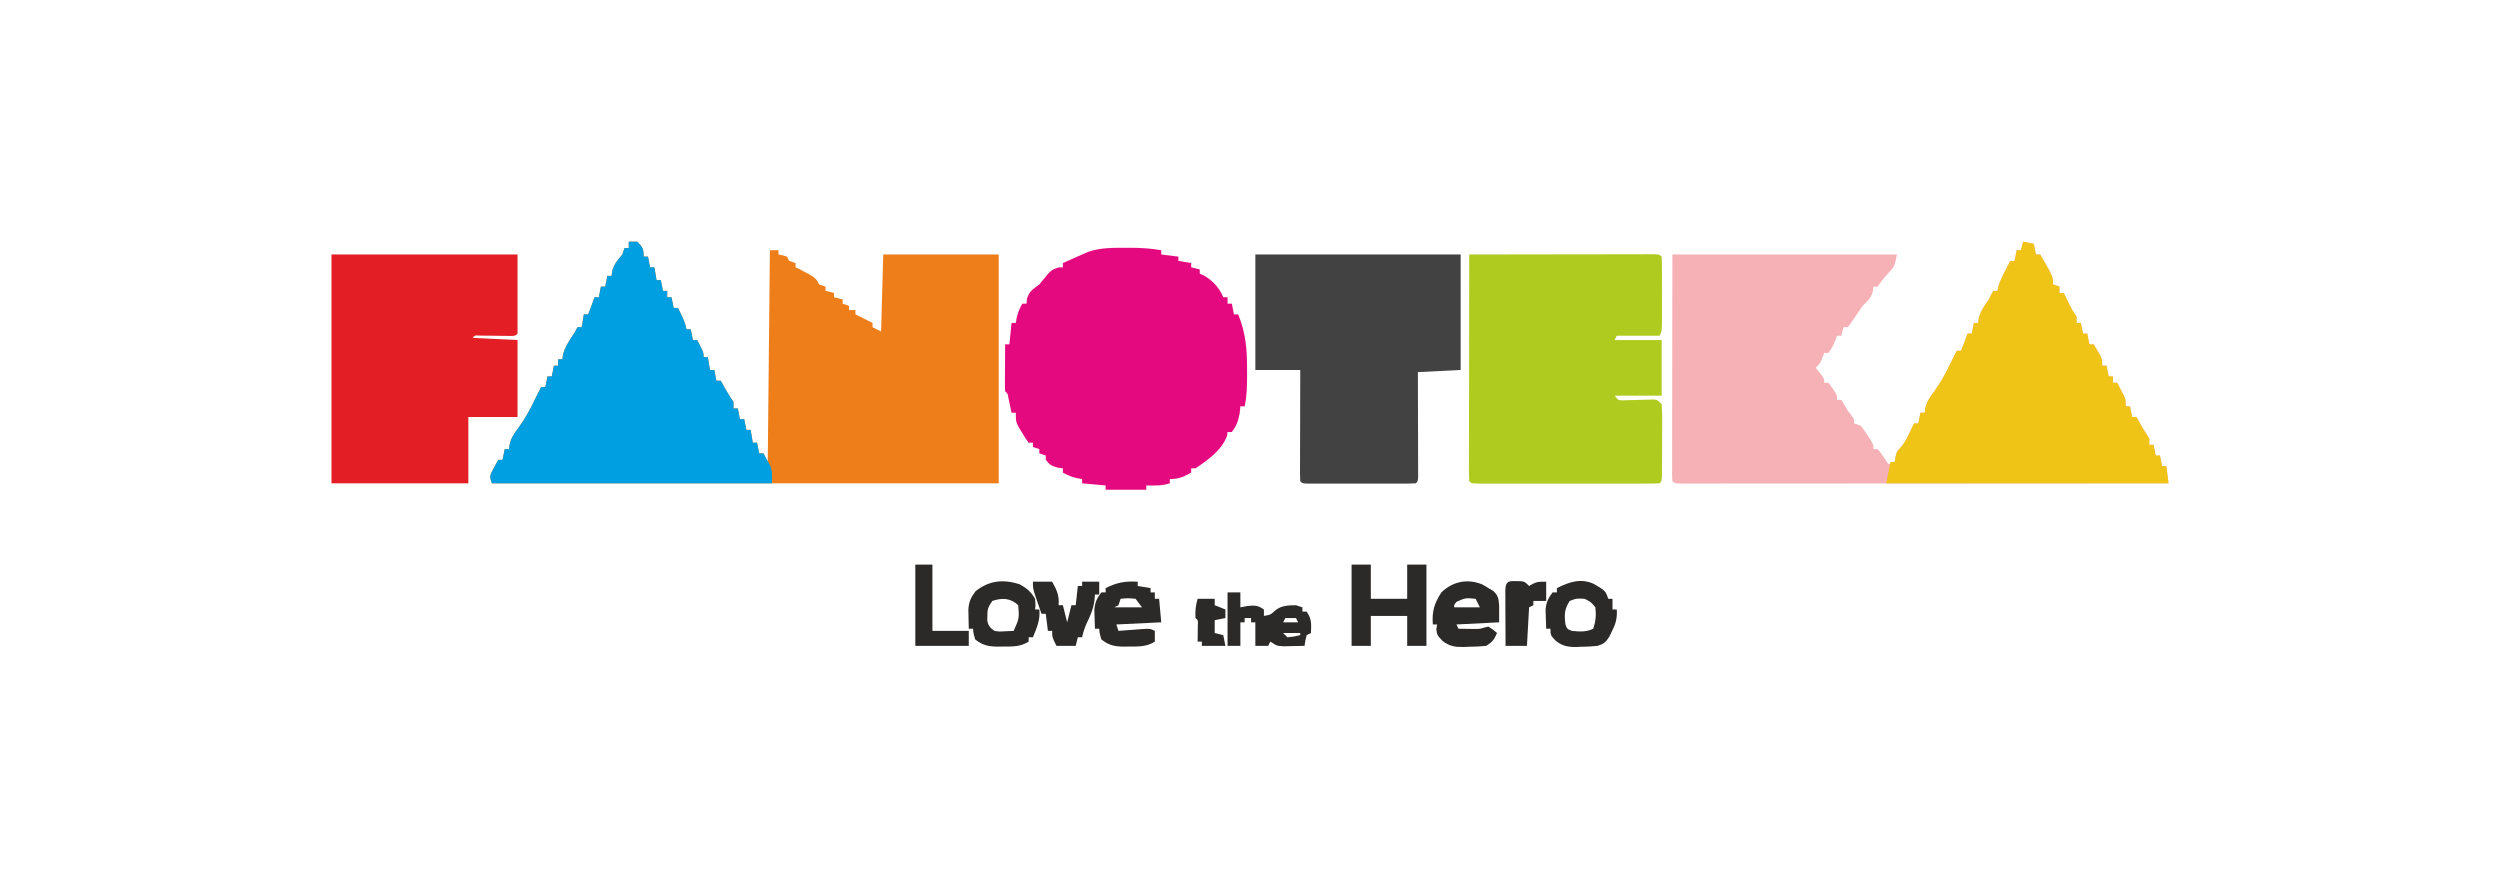 <?xml version="1.0" encoding="UTF-8"?>
<svg version="1.1" xmlns="http://www.w3.org/2000/svg" width="1169" height="414">
<path d="M0 0 C1.32 0 2.64 0 4 0 C6.418 2.505 7 3.46 7 7 C7.66 7 8.32 7 9 7 C9.495 9.475 9.495 9.475 10 12 C10.66 12 11.32 12 12 12 C12.495 14.97 12.495 14.97 13 18 C13.66 18 14.32 18 15 18 C15.495 20.475 15.495 20.475 16 23 C16.66 23 17.32 23 18 23 C18 23.99 18 24.98 18 26 C18.66 26 19.32 26 20 26 C20.495 28.475 20.495 28.475 21 31 C21.66 31 22.32 31 23 31 C24.723 34.295 26.294 37.331 27 41 C27.66 41 28.32 41 29 41 C29.495 43.475 29.495 43.475 30 46 C30.66 46 31.32 46 32 46 C35 51.75 35 51.75 35 54 C35.66 54 36.32 54 37 54 C37.495 56.97 37.495 56.97 38 60 C38.66 60 39.32 60 40 60 C40.495 62.475 40.495 62.475 41 65 C41.66 65 42.32 65 43 65 C43.977 66.725 44.953 68.451 45.93 70.176 C46.894 71.82 47.943 73.414 49 75 C49 75.99 49 76.98 49 78 C49.66 78 50.32 78 51 78 C51.33 79.65 51.66 81.3 52 83 C52.66 83 53.32 83 54 83 C54.33 84.65 54.66 86.3 55 88 C55.66 88 56.32 88 57 88 C57.33 89.98 57.66 91.96 58 94 C58.66 94 59.32 94 60 94 C60.33 95.65 60.66 97.3 61 99 C61.66 99 62.32 99 63 99 C63.66 100.32 64.32 101.64 65 103 C65.33 70.33 65.66 37.66 66 4 C67.32 4 68.64 4 70 4 C70 4.66 70 5.32 70 6 C70.959 6.186 70.959 6.186 71.938 6.375 C72.618 6.581 73.299 6.787 74 7 C74.33 7.66 74.66 8.32 75 9 C75.99 9.33 76.98 9.66 78 10 C78 10.66 78 11.32 78 12 C78.536 12.248 79.073 12.495 79.625 12.75 C87.429 16.857 87.429 16.857 89 20 C89.99 20.33 90.98 20.66 92 21 C92 21.66 92 22.32 92 23 C93.32 23.33 94.64 23.66 96 24 C96 24.66 96 25.32 96 26 C97.32 26.33 98.64 26.66 100 27 C100 27.66 100 28.32 100 29 C100.99 29.33 101.98 29.66 103 30 C103 30.66 103 31.32 103 32 C103.99 32 104.98 32 106 32 C106 32.66 106 33.32 106 34 C106.578 34.289 107.155 34.578 107.75 34.875 C109.833 35.917 111.917 36.958 114 38 C114 38.66 114 39.32 114 40 C115.32 40.66 116.64 41.32 118 42 C118.33 30.12 118.66 18.24 119 6 C136.82 6 154.64 6 173 6 C173 41.31 173 76.62 173 113 C94.79 113 16.58 113 -64 113 C-65 110 -65 110 -64.223 107.957 C-63.84 107.249 -63.457 106.542 -63.062 105.812 C-62.682 105.097 -62.302 104.382 -61.91 103.645 C-61.61 103.102 -61.309 102.559 -61 102 C-60.34 102 -59.68 102 -59 102 C-58.67 100.35 -58.34 98.7 -58 97 C-57.34 97 -56.68 97 -56 97 C-55.903 96.274 -55.807 95.549 -55.707 94.801 C-54.901 91.607 -53.664 89.807 -51.688 87.188 C-48.606 82.947 -46.191 78.746 -44 74 C-43 72 -42 70 -41 68 C-40.34 68 -39.68 68 -39 68 C-38.67 66.35 -38.34 64.7 -38 63 C-37.34 63 -36.68 63 -36 63 C-35.67 61.35 -35.34 59.7 -35 58 C-34.34 58 -33.68 58 -33 58 C-33 57.01 -33 56.02 -33 55 C-32.34 55 -31.68 55 -31 55 C-30.938 54.34 -30.876 53.68 -30.812 53 C-29.843 49.422 -28.18 46.846 -26.156 43.77 C-24.954 42.003 -24.954 42.003 -24 40 C-23.34 40 -22.68 40 -22 40 C-21.67 38.02 -21.34 36.04 -21 34 C-20.34 34 -19.68 34 -19 34 C-17.925 31.348 -16.905 28.716 -16 26 C-15.34 26 -14.68 26 -14 26 C-13.67 24.35 -13.34 22.7 -13 21 C-12.34 21 -11.68 21 -11 21 C-10.67 19.35 -10.34 17.7 -10 16 C-9.34 16 -8.68 16 -8 16 C-7.918 15.278 -7.835 14.556 -7.75 13.812 C-6.849 10.435 -5.233 8.651 -3 6 C-2.67 5.01 -2.34 4.02 -2 3 C-1.34 3 -0.68 3 0 3 C0 2.01 0 1.02 0 0 Z " fill="#EE7E1A" transform="translate(294,113)"/>
<path d="M0 0 C1.65 0.33 3.3 0.66 5 1 C5.33 2.65 5.66 4.3 6 6 C6.66 6 7.32 6 8 6 C14 16.4 14 16.4 14 20 C14.99 20.33 15.98 20.66 17 21 C17 21.99 17 22.98 17 24 C17.66 24 18.32 24 19 24 C19.266 24.543 19.531 25.085 19.805 25.645 C20.334 26.718 20.334 26.718 20.875 27.812 C21.397 28.874 21.397 28.874 21.93 29.957 C23.066 32.212 23.066 32.212 25 35 C25 35.99 25 36.98 25 38 C25.66 38 26.32 38 27 38 C27.33 39.65 27.66 41.3 28 43 C28.66 43 29.32 43 30 43 C30.33 44.65 30.66 46.3 31 48 C31.66 48 32.32 48 33 48 C37 54.625 37 54.625 37 58 C37.66 58 38.32 58 39 58 C39.33 59.65 39.66 61.3 40 63 C40.66 63 41.32 63 42 63 C42 63.99 42 64.98 42 66 C42.66 66 43.32 66 44 66 C44.674 67.267 45.339 68.539 46 69.812 C46.371 70.52 46.742 71.228 47.125 71.957 C48 74 48 74 48 77 C48.66 77 49.32 77 50 77 C50.33 78.65 50.66 80.3 51 82 C51.66 82 52.32 82 53 82 C53.977 83.725 54.953 85.451 55.93 87.176 C56.894 88.82 57.943 90.414 59 92 C59 92.99 59 93.98 59 95 C59.66 95 60.32 95 61 95 C61.33 96.65 61.66 98.3 62 100 C62.66 100 63.32 100 64 100 C64.33 101.65 64.66 103.3 65 105 C65.66 105 66.32 105 67 105 C67.33 107.64 67.66 110.28 68 113 C38.589 113.023 9.178 113.04 -20.233 113.051 C-23.702 113.052 -27.17 113.054 -30.639 113.055 C-31.329 113.055 -32.02 113.055 -32.732 113.056 C-43.928 113.06 -55.124 113.068 -66.32 113.077 C-77.8 113.086 -89.279 113.092 -100.759 113.094 C-107.211 113.095 -113.662 113.098 -120.114 113.106 C-126.179 113.112 -132.243 113.115 -138.308 113.113 C-140.541 113.113 -142.774 113.115 -145.007 113.119 C-148.041 113.124 -151.076 113.123 -154.11 113.12 C-155.006 113.123 -155.902 113.126 -156.825 113.129 C-162.886 113.114 -162.886 113.114 -164 112 C-164.095 110.621 -164.122 109.238 -164.12 107.856 C-164.122 106.962 -164.123 106.069 -164.124 105.149 C-164.121 104.161 -164.117 103.174 -164.114 102.156 C-164.114 101.122 -164.114 100.088 -164.114 99.023 C-164.113 95.587 -164.105 92.151 -164.098 88.715 C-164.096 86.34 -164.094 83.965 -164.093 81.589 C-164.09 75.324 -164.08 69.059 -164.069 62.794 C-164.057 55.284 -164.052 47.774 -164.046 40.264 C-164.036 28.843 -164.017 17.421 -164 6 C-129.35 6 -94.7 6 -59 6 C-60.122 11.61 -60.122 11.61 -62.938 14.625 C-64.867 16.72 -66.404 18.606 -68 21 C-68.66 21 -69.32 21 -70 21 C-70.082 21.742 -70.165 22.485 -70.25 23.25 C-71.162 26.595 -72.555 27.582 -75 30 C-76.874 32.609 -78.641 35.274 -80.414 37.953 C-80.937 38.629 -81.461 39.304 -82 40 C-82.66 40 -83.32 40 -84 40 C-84.33 41.32 -84.66 42.64 -85 44 C-85.66 44 -86.32 44 -87 44 C-87.289 44.763 -87.578 45.526 -87.875 46.312 C-89 49 -89 49 -91 52 C-91.66 52 -92.32 52 -93 52 C-93.289 52.784 -93.578 53.568 -93.875 54.375 C-95 57 -95 57 -97 59 C-96.01 60.176 -96.01 60.176 -95 61.375 C-93 64 -93 64 -93 66 C-92.34 66 -91.68 66 -91 66 C-87 71.412 -87 71.412 -87 74 C-86.34 74 -85.68 74 -85 74 C-83.954 75.638 -82.96 77.31 -82 79 C-81.443 79.722 -80.886 80.444 -80.312 81.188 C-79 83 -79 83 -79 85 C-77.515 85.495 -77.515 85.495 -76 86 C-74.395 87.996 -74.395 87.996 -72.812 90.438 C-72.283 91.241 -71.753 92.044 -71.207 92.871 C-70 95 -70 95 -70 97 C-69.34 97 -68.68 97 -68 97 C-66.711 98.531 -66.711 98.531 -65.375 100.5 C-64.929 101.15 -64.483 101.799 -64.023 102.469 C-63.517 103.227 -63.517 103.227 -63 104 C-62.01 103.67 -61.02 103.34 -60 103 C-59.897 102.237 -59.794 101.474 -59.688 100.688 C-59 98 -59 98 -57.625 96.656 C-55.589 94.581 -54.569 92.427 -53.312 89.812 C-52.876 88.911 -52.439 88.01 -51.988 87.082 C-51.662 86.395 -51.336 85.708 -51 85 C-50.34 85 -49.68 85 -49 85 C-48.67 83.35 -48.34 81.7 -48 80 C-47.34 80 -46.68 80 -46 80 C-45.903 79.274 -45.807 78.549 -45.707 77.801 C-44.901 74.607 -43.664 72.807 -41.688 70.188 C-38.606 65.947 -36.191 61.746 -34 57 C-33 55 -32 53 -31 51 C-30.34 51 -29.68 51 -29 51 C-27.925 48.348 -26.905 45.716 -26 43 C-25.34 43 -24.68 43 -24 43 C-23.67 41.35 -23.34 39.7 -23 38 C-22.34 38 -21.68 38 -21 38 C-20.918 37.299 -20.835 36.597 -20.75 35.875 C-19.825 32.33 -18.096 29.985 -16 27 C-15.306 25.681 -14.625 24.354 -14 23 C-13.34 23 -12.68 23 -12 23 C-11.888 22.448 -11.776 21.897 -11.66 21.328 C-10.886 18.599 -9.732 16.272 -8.438 13.75 C-7.982 12.858 -7.527 11.966 -7.059 11.047 C-6.535 10.034 -6.535 10.034 -6 9 C-5.34 9 -4.68 9 -4 9 C-3.67 7.35 -3.34 5.7 -3 4 C-2.34 4 -1.68 4 -1 4 C-0.67 2.68 -0.34 1.36 0 0 Z " fill="#F5B1B6" transform="translate(946,113)"/>
<path d="M0 0 C1.231 -0.006 1.231 -0.006 2.486 -0.012 C7.284 -0.004 11.832 0.323 16.562 1.125 C16.562 1.785 16.562 2.445 16.562 3.125 C19.203 3.455 21.843 3.785 24.562 4.125 C24.562 4.785 24.562 5.445 24.562 6.125 C27.532 6.62 27.532 6.62 30.562 7.125 C30.562 7.785 30.562 8.445 30.562 9.125 C31.883 9.455 33.203 9.785 34.562 10.125 C34.562 10.785 34.562 11.445 34.562 12.125 C35.119 12.352 35.676 12.579 36.25 12.812 C40.526 15.239 43.702 18.558 45.562 23.125 C46.222 23.125 46.883 23.125 47.562 23.125 C47.562 24.115 47.562 25.105 47.562 26.125 C48.222 26.125 48.883 26.125 49.562 26.125 C50.057 28.6 50.057 28.6 50.562 31.125 C51.222 31.125 51.883 31.125 52.562 31.125 C56.01 39.819 56.723 47.303 56.688 56.625 C56.691 57.645 56.695 58.664 56.699 59.715 C56.693 64.627 56.604 69.299 55.562 74.125 C54.903 74.125 54.242 74.125 53.562 74.125 C53.459 75.177 53.356 76.229 53.25 77.312 C52.583 81.011 51.813 83.155 49.562 86.125 C48.903 86.125 48.242 86.125 47.562 86.125 C47.501 86.661 47.439 87.198 47.375 87.75 C45.054 94.533 38.327 99.297 32.562 103.125 C31.902 103.125 31.242 103.125 30.562 103.125 C30.562 103.785 30.562 104.445 30.562 105.125 C26.833 107.159 24.893 108.125 20.562 108.125 C20.562 108.785 20.562 109.445 20.562 110.125 C16.888 111.301 13.393 111.199 9.562 111.125 C9.562 111.785 9.562 112.445 9.562 113.125 C3.292 113.125 -2.978 113.125 -9.438 113.125 C-9.438 112.465 -9.438 111.805 -9.438 111.125 C-13.068 110.795 -16.698 110.465 -20.438 110.125 C-20.438 109.465 -20.438 108.805 -20.438 108.125 C-21.551 107.939 -21.551 107.939 -22.688 107.75 C-25.239 107.17 -27.164 106.388 -29.438 105.125 C-29.438 104.465 -29.438 103.805 -29.438 103.125 C-30.201 103.022 -30.964 102.919 -31.75 102.812 C-34.622 102.078 -35.668 101.453 -37.438 99.125 C-37.438 98.465 -37.438 97.805 -37.438 97.125 C-38.922 96.63 -38.922 96.63 -40.438 96.125 C-40.438 95.465 -40.438 94.805 -40.438 94.125 C-41.428 93.795 -42.417 93.465 -43.438 93.125 C-43.438 92.465 -43.438 91.805 -43.438 91.125 C-44.097 91.125 -44.758 91.125 -45.438 91.125 C-46.945 89.078 -46.945 89.078 -48.562 86.375 C-49.101 85.493 -49.64 84.612 -50.195 83.703 C-51.438 81.125 -51.438 81.125 -51.438 77.125 C-52.097 77.125 -52.758 77.125 -53.438 77.125 C-53.57 76.487 -53.703 75.849 -53.84 75.191 C-54.016 74.365 -54.193 73.539 -54.375 72.688 C-54.549 71.864 -54.723 71.04 -54.902 70.191 C-55.245 68.148 -55.245 68.148 -56.438 67.125 C-56.525 65.49 -56.545 63.852 -56.535 62.215 C-56.532 61.225 -56.529 60.236 -56.525 59.217 C-56.517 58.176 -56.509 57.135 -56.5 56.062 C-56.495 55.018 -56.491 53.973 -56.486 52.896 C-56.474 50.306 -56.458 47.715 -56.438 45.125 C-55.778 45.125 -55.117 45.125 -54.438 45.125 C-54.108 41.825 -53.778 38.525 -53.438 35.125 C-52.778 35.125 -52.117 35.125 -51.438 35.125 C-51.252 34.011 -51.252 34.011 -51.062 32.875 C-50.483 30.324 -49.7 28.398 -48.438 26.125 C-47.778 26.125 -47.117 26.125 -46.438 26.125 C-46.376 25.383 -46.314 24.64 -46.25 23.875 C-45.172 20.228 -43.454 19.404 -40.438 17.125 C-39.418 15.912 -38.418 14.682 -37.438 13.438 C-35.391 10.956 -34.712 10.214 -31.562 9.188 C-30.861 9.167 -30.16 9.146 -29.438 9.125 C-29.438 8.465 -29.438 7.805 -29.438 7.125 C-26.442 5.781 -23.442 4.449 -20.438 3.125 C-19.551 2.733 -18.664 2.341 -17.75 1.938 C-11.946 -0.102 -6.071 -0.028 0 0 Z " fill="#E5097F" transform="translate(526.438,115.875)"/>
<path d="M0 0 C11.587 -0.023 23.174 -0.041 34.761 -0.052 C40.14 -0.057 45.52 -0.064 50.9 -0.075 C56.087 -0.086 61.274 -0.092 66.461 -0.095 C68.445 -0.097 70.428 -0.1 72.412 -0.106 C75.18 -0.113 77.948 -0.114 80.717 -0.114 C81.545 -0.117 82.374 -0.121 83.228 -0.124 C88.886 -0.114 88.886 -0.114 90 1 C90.101 3.57 90.14 6.113 90.133 8.684 C90.134 9.454 90.135 10.225 90.136 11.019 C90.136 12.652 90.135 14.286 90.13 15.919 C90.125 18.423 90.13 20.927 90.137 23.432 C90.136 25.016 90.135 26.6 90.133 28.184 C90.135 28.936 90.137 29.688 90.139 30.463 C90.115 35.77 90.115 35.77 89 38 C82.4 38 75.8 38 69 38 C68.505 38.99 68.505 38.99 68 40 C75.26 40 82.52 40 90 40 C90 48.58 90 57.16 90 66 C82.74 66 75.48 66 68 66 C69.75 68.169 69.75 68.169 71.848 68.195 C72.579 68.172 73.309 68.149 74.062 68.125 C75.257 68.102 75.257 68.102 76.477 68.078 C77.309 68.052 78.142 68.027 79 68 C80.646 67.949 82.291 67.907 83.938 67.875 C84.668 67.852 85.399 67.829 86.152 67.805 C88 68 88 68 90 70 C90.187 72.713 90.256 75.322 90.23 78.035 C90.23 78.829 90.23 79.623 90.229 80.441 C90.226 82.119 90.218 83.798 90.206 85.477 C90.188 88.056 90.185 90.634 90.186 93.213 C90.181 94.841 90.175 96.469 90.168 98.098 C90.167 98.874 90.166 99.65 90.165 100.449 C90.116 105.884 90.116 105.884 89 107 C86.266 107.1 83.558 107.136 80.824 107.129 C79.539 107.132 79.539 107.132 78.228 107.135 C75.381 107.139 72.534 107.136 69.688 107.133 C67.718 107.133 65.749 107.134 63.78 107.136 C59.647 107.137 55.515 107.135 51.382 107.13 C46.072 107.125 40.762 107.128 35.452 107.134 C31.384 107.138 27.316 107.136 23.248 107.134 C21.289 107.133 19.331 107.134 17.372 107.136 C14.64 107.139 11.908 107.135 9.176 107.129 C7.949 107.132 7.949 107.132 6.698 107.136 C1.114 107.114 1.114 107.114 0 106 C-0.095 104.621 -0.122 103.238 -0.12 101.856 C-0.122 100.962 -0.123 100.069 -0.124 99.149 C-0.121 98.161 -0.117 97.174 -0.114 96.156 C-0.114 95.122 -0.114 94.088 -0.114 93.023 C-0.113 89.587 -0.105 86.151 -0.098 82.715 C-0.096 80.34 -0.094 77.965 -0.093 75.589 C-0.09 69.324 -0.08 63.059 -0.069 56.794 C-0.058 50.406 -0.054 44.018 -0.049 37.631 C-0.038 25.087 -0.021 12.544 0 0 Z " fill="#B0CB1F" transform="translate(687,119)"/>
<path d="M0 0 C28.71 0 57.42 0 87 0 C87 12.21 87 24.42 87 37 C86 38 86 38 84.158 38.098 C83.374 38.086 82.589 38.074 81.781 38.062 C80.932 38.055 80.082 38.047 79.207 38.039 C77.402 38.013 75.598 37.987 73.793 37.961 C72.943 37.953 72.094 37.945 71.219 37.938 C70.434 37.926 69.65 37.914 68.842 37.902 C66.982 37.795 66.982 37.795 66 39 C72.93 39.33 79.86 39.66 87 40 C87 51.88 87 63.76 87 76 C79.41 76 71.82 76 64 76 C64 86.23 64 96.46 64 107 C42.88 107 21.76 107 0 107 C0 71.69 0 36.38 0 0 Z " fill="#E31E24" transform="translate(155,119)"/>
<path d="M0 0 C31.68 0 63.36 0 96 0 C96 17.82 96 35.64 96 54 C86.1 54.495 86.1 54.495 76 55 C76.005 56.54 76.01 58.079 76.016 59.666 C76.034 65.355 76.045 71.045 76.055 76.735 C76.06 79.201 76.067 81.668 76.075 84.135 C76.088 87.672 76.093 91.209 76.098 94.746 C76.103 95.856 76.108 96.967 76.113 98.111 C76.113 99.132 76.113 100.153 76.114 101.205 C76.116 102.109 76.118 103.012 76.12 103.944 C76 106 76 106 75 107 C73.348 107.099 71.692 107.128 70.037 107.129 C68.979 107.133 67.922 107.136 66.832 107.139 C65.681 107.137 64.53 107.135 63.344 107.133 C61.585 107.134 61.585 107.134 59.79 107.136 C57.305 107.136 54.82 107.135 52.335 107.13 C48.517 107.125 44.698 107.13 40.879 107.137 C38.471 107.136 36.064 107.135 33.656 107.133 C32.505 107.135 31.354 107.137 30.168 107.139 C29.111 107.136 28.053 107.133 26.963 107.129 C25.558 107.128 25.558 107.128 24.126 107.127 C22 107 22 107 21 106 C20.907 104.373 20.883 102.742 20.886 101.113 C20.887 100.072 20.887 99.031 20.887 97.958 C20.892 96.826 20.897 95.694 20.902 94.527 C20.904 93.375 20.905 92.222 20.907 91.034 C20.912 87.335 20.925 83.636 20.938 79.938 C20.943 77.437 20.947 74.936 20.951 72.436 C20.962 66.29 20.98 60.145 21 54 C14.07 54 7.14 54 0 54 C0 36.18 0 18.36 0 0 Z " fill="#434242" transform="translate(587,119)"/>
<path d="M0 0 C1.65 0.33 3.3 0.66 5 1 C5.495 3.475 5.495 3.475 6 6 C6.66 6 7.32 6 8 6 C14 16.4 14 16.4 14 20 C15.485 20.495 15.485 20.495 17 21 C17 21.99 17 22.98 17 24 C17.66 24 18.32 24 19 24 C19.266 24.543 19.531 25.085 19.805 25.645 C20.158 26.36 20.511 27.075 20.875 27.812 C21.223 28.52 21.571 29.228 21.93 29.957 C23.066 32.212 23.066 32.212 25 35 C25 35.99 25 36.98 25 38 C25.66 38 26.32 38 27 38 C27.495 40.475 27.495 40.475 28 43 C28.66 43 29.32 43 30 43 C30.495 45.475 30.495 45.475 31 48 C31.66 48 32.32 48 33 48 C37 54.625 37 54.625 37 58 C37.66 58 38.32 58 39 58 C39.495 60.475 39.495 60.475 40 63 C40.66 63 41.32 63 42 63 C42 63.99 42 64.98 42 66 C42.66 66 43.32 66 44 66 C44.674 67.267 45.339 68.539 46 69.812 C46.371 70.52 46.742 71.228 47.125 71.957 C48 74 48 74 48 77 C48.66 77 49.32 77 50 77 C50.33 78.65 50.66 80.3 51 82 C51.66 82 52.32 82 53 82 C53.977 83.725 54.953 85.451 55.93 87.176 C56.894 88.82 57.943 90.414 59 92 C59 92.99 59 93.98 59 95 C59.66 95 60.32 95 61 95 C61.33 96.65 61.66 98.3 62 100 C62.66 100 63.32 100 64 100 C64.33 101.65 64.66 103.3 65 105 C65.66 105 66.32 105 67 105 C67.33 107.64 67.66 110.28 68 113 C24.44 113 -19.12 113 -64 113 C-63.34 109.7 -62.68 106.4 -62 103 C-61.34 103 -60.68 103 -60 103 C-59.845 101.855 -59.845 101.855 -59.688 100.688 C-59 98 -59 98 -57.625 96.656 C-55.589 94.581 -54.569 92.427 -53.312 89.812 C-52.876 88.911 -52.439 88.01 -51.988 87.082 C-51.499 86.051 -51.499 86.051 -51 85 C-50.34 85 -49.68 85 -49 85 C-48.67 83.35 -48.34 81.7 -48 80 C-47.34 80 -46.68 80 -46 80 C-45.903 79.274 -45.807 78.549 -45.707 77.801 C-44.901 74.607 -43.664 72.807 -41.688 70.188 C-38.606 65.947 -36.191 61.746 -34 57 C-33 55 -32 53 -31 51 C-30.34 51 -29.68 51 -29 51 C-27.925 48.348 -26.905 45.716 -26 43 C-25.34 43 -24.68 43 -24 43 C-23.67 41.35 -23.34 39.7 -23 38 C-22.34 38 -21.68 38 -21 38 C-20.918 37.299 -20.835 36.597 -20.75 35.875 C-19.825 32.33 -18.096 29.985 -16 27 C-15.306 25.681 -14.625 24.354 -14 23 C-13.34 23 -12.68 23 -12 23 C-11.888 22.448 -11.776 21.897 -11.66 21.328 C-10.886 18.599 -9.732 16.272 -8.438 13.75 C-7.982 12.858 -7.527 11.966 -7.059 11.047 C-6.535 10.034 -6.535 10.034 -6 9 C-5.34 9 -4.68 9 -4 9 C-3.67 7.35 -3.34 5.7 -3 4 C-2.34 4 -1.68 4 -1 4 C-0.67 2.68 -0.34 1.36 0 0 Z " fill="#F0C416" transform="translate(946,113)"/>
<path d="M0 0 C1.32 0 2.64 0 4 0 C6.418 2.505 7 3.46 7 7 C7.66 7 8.32 7 9 7 C9.495 9.475 9.495 9.475 10 12 C10.66 12 11.32 12 12 12 C12.495 14.97 12.495 14.97 13 18 C13.66 18 14.32 18 15 18 C15.495 20.475 15.495 20.475 16 23 C16.66 23 17.32 23 18 23 C18 23.99 18 24.98 18 26 C18.66 26 19.32 26 20 26 C20.495 28.475 20.495 28.475 21 31 C21.66 31 22.32 31 23 31 C24.723 34.295 26.294 37.331 27 41 C27.66 41 28.32 41 29 41 C29.495 43.475 29.495 43.475 30 46 C30.66 46 31.32 46 32 46 C35 51.75 35 51.75 35 54 C35.66 54 36.32 54 37 54 C37.495 56.97 37.495 56.97 38 60 C38.66 60 39.32 60 40 60 C40.495 62.475 40.495 62.475 41 65 C41.66 65 42.32 65 43 65 C43.977 66.725 44.953 68.451 45.93 70.176 C46.894 71.82 47.943 73.414 49 75 C49 75.99 49 76.98 49 78 C49.66 78 50.32 78 51 78 C51.33 79.65 51.66 81.3 52 83 C52.66 83 53.32 83 54 83 C54.33 84.65 54.66 86.3 55 88 C55.66 88 56.32 88 57 88 C57.33 89.98 57.66 91.96 58 94 C58.66 94 59.32 94 60 94 C60.33 95.65 60.66 97.3 61 99 C61.66 99 62.32 99 63 99 C63.682 100.2 64.345 101.41 65 102.625 C65.371 103.298 65.743 103.971 66.125 104.664 C67 107 67 107 67 113 C23.77 113 -19.46 113 -64 113 C-65 110 -65 110 -64.223 107.957 C-63.84 107.249 -63.457 106.542 -63.062 105.812 C-62.682 105.097 -62.302 104.382 -61.91 103.645 C-61.61 103.102 -61.309 102.559 -61 102 C-60.34 102 -59.68 102 -59 102 C-58.67 100.35 -58.34 98.7 -58 97 C-57.34 97 -56.68 97 -56 97 C-55.903 96.274 -55.807 95.549 -55.707 94.801 C-54.901 91.607 -53.664 89.807 -51.688 87.188 C-48.606 82.947 -46.191 78.746 -44 74 C-43 72 -42 70 -41 68 C-40.34 68 -39.68 68 -39 68 C-38.67 66.35 -38.34 64.7 -38 63 C-37.34 63 -36.68 63 -36 63 C-35.67 61.35 -35.34 59.7 -35 58 C-34.34 58 -33.68 58 -33 58 C-33 57.01 -33 56.02 -33 55 C-32.34 55 -31.68 55 -31 55 C-30.938 54.34 -30.876 53.68 -30.812 53 C-29.843 49.422 -28.18 46.846 -26.156 43.77 C-24.954 42.003 -24.954 42.003 -24 40 C-23.34 40 -22.68 40 -22 40 C-21.67 38.02 -21.34 36.04 -21 34 C-20.34 34 -19.68 34 -19 34 C-17.925 31.348 -16.905 28.716 -16 26 C-15.34 26 -14.68 26 -14 26 C-13.67 24.35 -13.34 22.7 -13 21 C-12.34 21 -11.68 21 -11 21 C-10.67 19.35 -10.34 17.7 -10 16 C-9.34 16 -8.68 16 -8 16 C-7.918 15.278 -7.835 14.556 -7.75 13.812 C-6.849 10.435 -5.233 8.651 -3 6 C-2.67 5.01 -2.34 4.02 -2 3 C-1.34 3 -0.68 3 0 3 C0 2.01 0 1.02 0 0 Z " fill="#009FE2" transform="translate(294,113)"/>
<path d="M0 0 C2.97 0 5.94 0 9 0 C9 5.28 9 10.56 9 16 C14.61 16 20.22 16 26 16 C26 10.72 26 5.44 26 0 C28.97 0 31.94 0 35 0 C35 12.54 35 25.08 35 38 C32.03 38 29.06 38 26 38 C26 33.38 26 28.76 26 24 C20.39 24 14.78 24 9 24 C9 28.62 9 33.24 9 38 C6.03 38 3.06 38 0 38 C0 25.46 0 12.92 0 0 Z " fill="#2B2A29" transform="translate(632,264)"/>
<path d="M0 0 C0.928 0.557 1.856 1.114 2.812 1.688 C3.576 2.141 4.339 2.595 5.125 3.062 C7.399 5.253 7.534 6.55 7.812 9.688 C7.812 12.328 7.812 14.967 7.812 17.688 C-2.087 18.183 -2.087 18.183 -12.188 18.688 C-11.857 19.348 -11.527 20.008 -11.188 20.688 C-9.604 20.715 -8.021 20.734 -6.438 20.75 C-5.556 20.762 -4.674 20.773 -3.766 20.785 C-1.225 20.786 -1.225 20.786 1 20.094 C1.598 19.96 2.196 19.826 2.812 19.688 C5.062 21.125 5.062 21.125 6.812 22.688 C5.443 25.849 4.823 26.68 1.812 28.688 C-1.008 28.963 -3.678 29.103 -6.5 29.125 C-7.247 29.158 -7.994 29.191 -8.764 29.225 C-12.849 29.264 -15.448 28.912 -18.707 26.336 C-21.188 23.688 -21.188 23.688 -21.562 20.875 C-21.439 20.153 -21.315 19.431 -21.188 18.688 C-21.848 18.688 -22.508 18.688 -23.188 18.688 C-23.685 12.715 -22.493 8.708 -19.188 3.688 C-13.825 -1.502 -6.914 -2.847 0 0 Z M-12.125 8.125 C-13.281 9.51 -13.281 9.51 -13.188 10.688 C-9.227 10.688 -5.268 10.688 -1.188 10.688 C-1.847 9.367 -2.507 8.047 -3.188 6.688 C-7.957 6.235 -7.957 6.235 -12.125 8.125 Z " fill="#2B2A29" transform="translate(693.188,273.312)"/>
<path d="M0 0 C0 0.66 0 1.32 0 2 C2.97 2.495 2.97 2.495 6 3 C6 3.66 6 4.32 6 5 C6.66 5 7.32 5 8 5 C8 5.99 8 6.98 8 8 C8.66 8 9.32 8 10 8 C10.33 11.63 10.66 15.26 11 19 C0.605 19.495 0.605 19.495 -10 20 C-9.67 20.99 -9.34 21.98 -9 23 C-7.411 22.874 -7.411 22.874 -5.789 22.746 C-4.401 22.643 -3.013 22.54 -1.625 22.438 C-0.926 22.381 -0.228 22.325 0.492 22.268 C5.773 21.887 5.773 21.887 8 23 C8 24.65 8 26.3 8 28 C4.23 30.458 0.41 30.332 -3.938 30.312 C-4.641 30.329 -5.344 30.345 -6.068 30.361 C-10.546 30.366 -13.484 29.832 -17 27 C-17.812 24.312 -17.812 24.312 -18 22 C-18.66 22 -19.32 22 -20 22 C-20.082 20.105 -20.139 18.209 -20.188 16.312 C-20.222 15.257 -20.257 14.201 -20.293 13.113 C-19.964 9.618 -19.123 7.771 -17 5 C-16.34 5 -15.68 5 -15 5 C-15 4.34 -15 3.68 -15 3 C-9.636 0.318 -5.99 -0.315 0 0 Z M-8 8 C-8.33 8.99 -8.66 9.98 -9 11 C-9.99 11.495 -9.99 11.495 -11 12 C-6.71 12 -2.42 12 2 12 C1.01 10.68 0.02 9.36 -1 8 C-4.626 7.666 -4.626 7.666 -8 8 Z " fill="#2B2A29" transform="translate(532,272)"/>
<path d="M0 0 C3.471 1.936 5.223 3.407 7.25 6.812 C7.5 9.625 7.5 9.625 7.25 11.812 C7.91 11.812 8.57 11.812 9.25 11.812 C9.712 16.74 8.078 20.32 6.25 24.812 C5.59 24.812 4.93 24.812 4.25 24.812 C4.25 25.473 4.25 26.133 4.25 26.812 C0.48 29.27 -3.34 29.145 -7.688 29.125 C-8.391 29.141 -9.094 29.157 -9.818 29.174 C-14.296 29.178 -17.234 28.644 -20.75 25.812 C-21.562 23.125 -21.562 23.125 -21.75 20.812 C-22.41 20.812 -23.07 20.812 -23.75 20.812 C-23.804 18.896 -23.843 16.979 -23.875 15.062 C-23.898 13.995 -23.921 12.928 -23.945 11.828 C-23.709 8.179 -22.738 6.113 -20.562 3.25 C-14.157 -1.83 -7.571 -2.397 0 0 Z M-12.75 7.812 C-14.729 10.782 -15.044 11.47 -15.062 14.812 C-15.079 15.493 -15.096 16.174 -15.113 16.875 C-14.631 19.448 -13.874 20.302 -11.75 21.812 C-9.467 22.174 -9.467 22.174 -7.062 22 C-5.85 21.959 -5.85 21.959 -4.613 21.918 C-3.998 21.883 -3.384 21.848 -2.75 21.812 C-0.139 15.963 -0.139 15.963 -0.625 9.812 C-4.255 6.396 -8.149 6.279 -12.75 7.812 Z " fill="#2B2A29" transform="translate(476.75,273.188)"/>
<path d="M0 0 C5.508 3.256 5.508 3.256 6.75 6.98 C7.41 6.98 8.07 6.98 8.75 6.98 C8.75 8.63 8.75 10.28 8.75 11.98 C9.41 11.98 10.07 11.98 10.75 11.98 C11.011 16.014 10.308 18.568 8.5 22.168 C8.082 23.028 7.665 23.888 7.234 24.773 C5.502 27.349 4.7 28.057 1.75 28.98 C-0.928 29.251 -3.447 29.396 -6.125 29.418 C-7.167 29.467 -7.167 29.467 -8.23 29.518 C-12.153 29.558 -14.711 29.025 -17.758 26.641 C-20.25 23.98 -20.25 23.98 -20.25 20.98 C-20.91 20.98 -21.57 20.98 -22.25 20.98 C-22.332 19.085 -22.389 17.189 -22.438 15.293 C-22.472 14.237 -22.507 13.181 -22.543 12.094 C-22.214 8.599 -21.373 6.751 -19.25 3.98 C-18.59 3.98 -17.93 3.98 -17.25 3.98 C-17.25 3.32 -17.25 2.66 -17.25 1.98 C-11.527 -0.881 -6.134 -2.78 0 0 Z M-11.25 7.98 C-13.798 11.802 -13.819 14.506 -13.25 18.98 C-12.417 21.147 -12.417 21.147 -10.25 21.98 C-6.777 22.35 -3.443 22.577 -0.25 20.98 C0.958 17.357 1.15 14.784 0.75 10.98 C-1.377 8.429 -1.377 8.429 -4.25 6.98 C-8.145 6.77 -8.145 6.77 -11.25 7.98 Z " fill="#2B2A29" transform="translate(745.25,273.02)"/>
<path d="M0 0 C1.98 0 3.96 0 6 0 C6 2.31 6 4.62 6 7 C7.609 6.691 7.609 6.691 9.25 6.375 C12.876 6.012 14.083 6.016 17 8 C17 8.99 17 9.98 17 11 C20.027 10.495 20.027 10.495 22.25 8.5 C25.031 6.117 28.412 6.029 32 6 C32.99 6.33 33.98 6.66 35 7 C35 7.66 35 8.32 35 9 C35.66 9 36.32 9 37 9 C39.429 12.644 39.162 14.712 39 19 C38.01 19.495 38.01 19.495 37 20 C36.344 22.527 36.344 22.527 36 25 C33.896 25.054 31.792 25.093 29.688 25.125 C28.516 25.148 27.344 25.171 26.137 25.195 C23 25 23 25 20 23 C19.67 23.66 19.34 24.32 19 25 C17.02 25 15.04 25 13 25 C13 21.37 13 17.74 13 14 C12.34 14 11.68 14 11 14 C11 13.34 11 12.68 11 12 C10.01 12 9.02 12 8 12 C8 12.66 8 13.32 8 14 C7.34 14 6.68 14 6 14 C6 17.63 6 21.26 6 25 C4.02 25 2.04 25 0 25 C0 16.75 0 8.5 0 0 Z M27 12 C26.67 12.66 26.34 13.32 26 14 C28.31 14 30.62 14 33 14 C32.67 13.34 32.34 12.68 32 12 C30.35 12 28.7 12 27 12 Z M26 19 C26.66 19.66 27.32 20.32 28 21 C31.099 20.678 31.099 20.678 34 20 C34 19.67 34 19.34 34 19 C31.36 19 28.72 19 26 19 Z " fill="#2B2A29" transform="translate(574,277)"/>
<path d="M0 0 C2.97 0 5.94 0 9 0 C11.153 3.858 12.393 6.551 12 11 C12.66 11 13.32 11 14 11 C14.66 13.64 15.32 16.28 16 19 C16.66 16.36 17.32 13.72 18 11 C18.66 11 19.32 11 20 11 C20.33 8.03 20.66 5.06 21 2 C21.66 2 22.32 2 23 2 C23 1.34 23 0.68 23 0 C25.64 0 28.28 0 31 0 C31 1.98 31 3.96 31 6 C30.34 6 29.68 6 29 6 C28.918 6.969 28.835 7.939 28.75 8.938 C28.196 12.946 26.688 16.264 24.938 19.887 C24.037 21.916 23.469 23.835 23 26 C22.34 26 21.68 26 21 26 C20.67 27.32 20.34 28.64 20 30 C17.03 30 14.06 30 11 30 C9 26 9 26 9 23 C8.34 23 7.68 23 7 23 C6.67 20.36 6.34 17.72 6 15 C5.34 15 4.68 15 4 15 C3.328 13.064 2.662 11.126 2 9.188 C1.629 8.109 1.258 7.03 0.875 5.918 C0 3 0 3 0 0 Z " fill="#2B2A29" transform="translate(483,272)"/>
<path d="M0 0 C2.64 0 5.28 0 8 0 C8 10.23 8 20.46 8 31 C13.61 31 19.22 31 25 31 C25 33.31 25 35.62 25 38 C16.75 38 8.5 38 0 38 C0 25.46 0 12.92 0 0 Z " fill="#2B2A29" transform="translate(428,264)"/>
<path d="M0 0 C1.91 0.23 1.91 0.23 3.91 2.23 C4.776 1.735 4.776 1.735 5.66 1.23 C7.91 0.23 7.91 0.23 11.91 0.23 C11.91 3.2 11.91 6.17 11.91 9.23 C9.93 9.23 7.95 9.23 5.91 9.23 C5.91 9.89 5.91 10.55 5.91 11.23 C4.92 11.725 4.92 11.725 3.91 12.23 C3.58 18.17 3.25 24.11 2.91 30.23 C-0.39 30.23 -3.69 30.23 -7.09 30.23 C-7.115 26.119 -7.133 22.007 -7.145 17.895 C-7.15 16.496 -7.157 15.096 -7.165 13.696 C-7.177 11.688 -7.183 9.68 -7.188 7.672 C-7.193 6.462 -7.198 5.252 -7.203 4.006 C-6.996 -1.071 -4.519 0.09 0 0 Z " fill="#2B2A29" transform="translate(711.09,271.77)"/>
<path d="M0 0 C2.64 0 5.28 0 8 0 C8 0.99 8 1.98 8 3 C10.475 3.99 10.475 3.99 13 5 C13 6.32 13 7.64 13 9 C11.35 9.33 9.7 9.66 8 10 C8 11.98 8 13.96 8 16 C9.32 16.33 10.64 16.66 12 17 C12.33 18.65 12.66 20.3 13 22 C9.37 22 5.74 22 2 22 C2 21.34 2 20.68 2 20 C1.34 20 0.68 20 0 20 C0.012 19.29 0.023 18.579 0.035 17.848 C0.044 16.929 0.053 16.009 0.062 15.062 C0.08 13.688 0.08 13.688 0.098 12.285 C0.259 10.034 0.259 10.034 -1 9 C-1.173 5.8 -0.91 3.07 0 0 Z " fill="#2B2A29" transform="translate(560,280)"/>
</svg>
